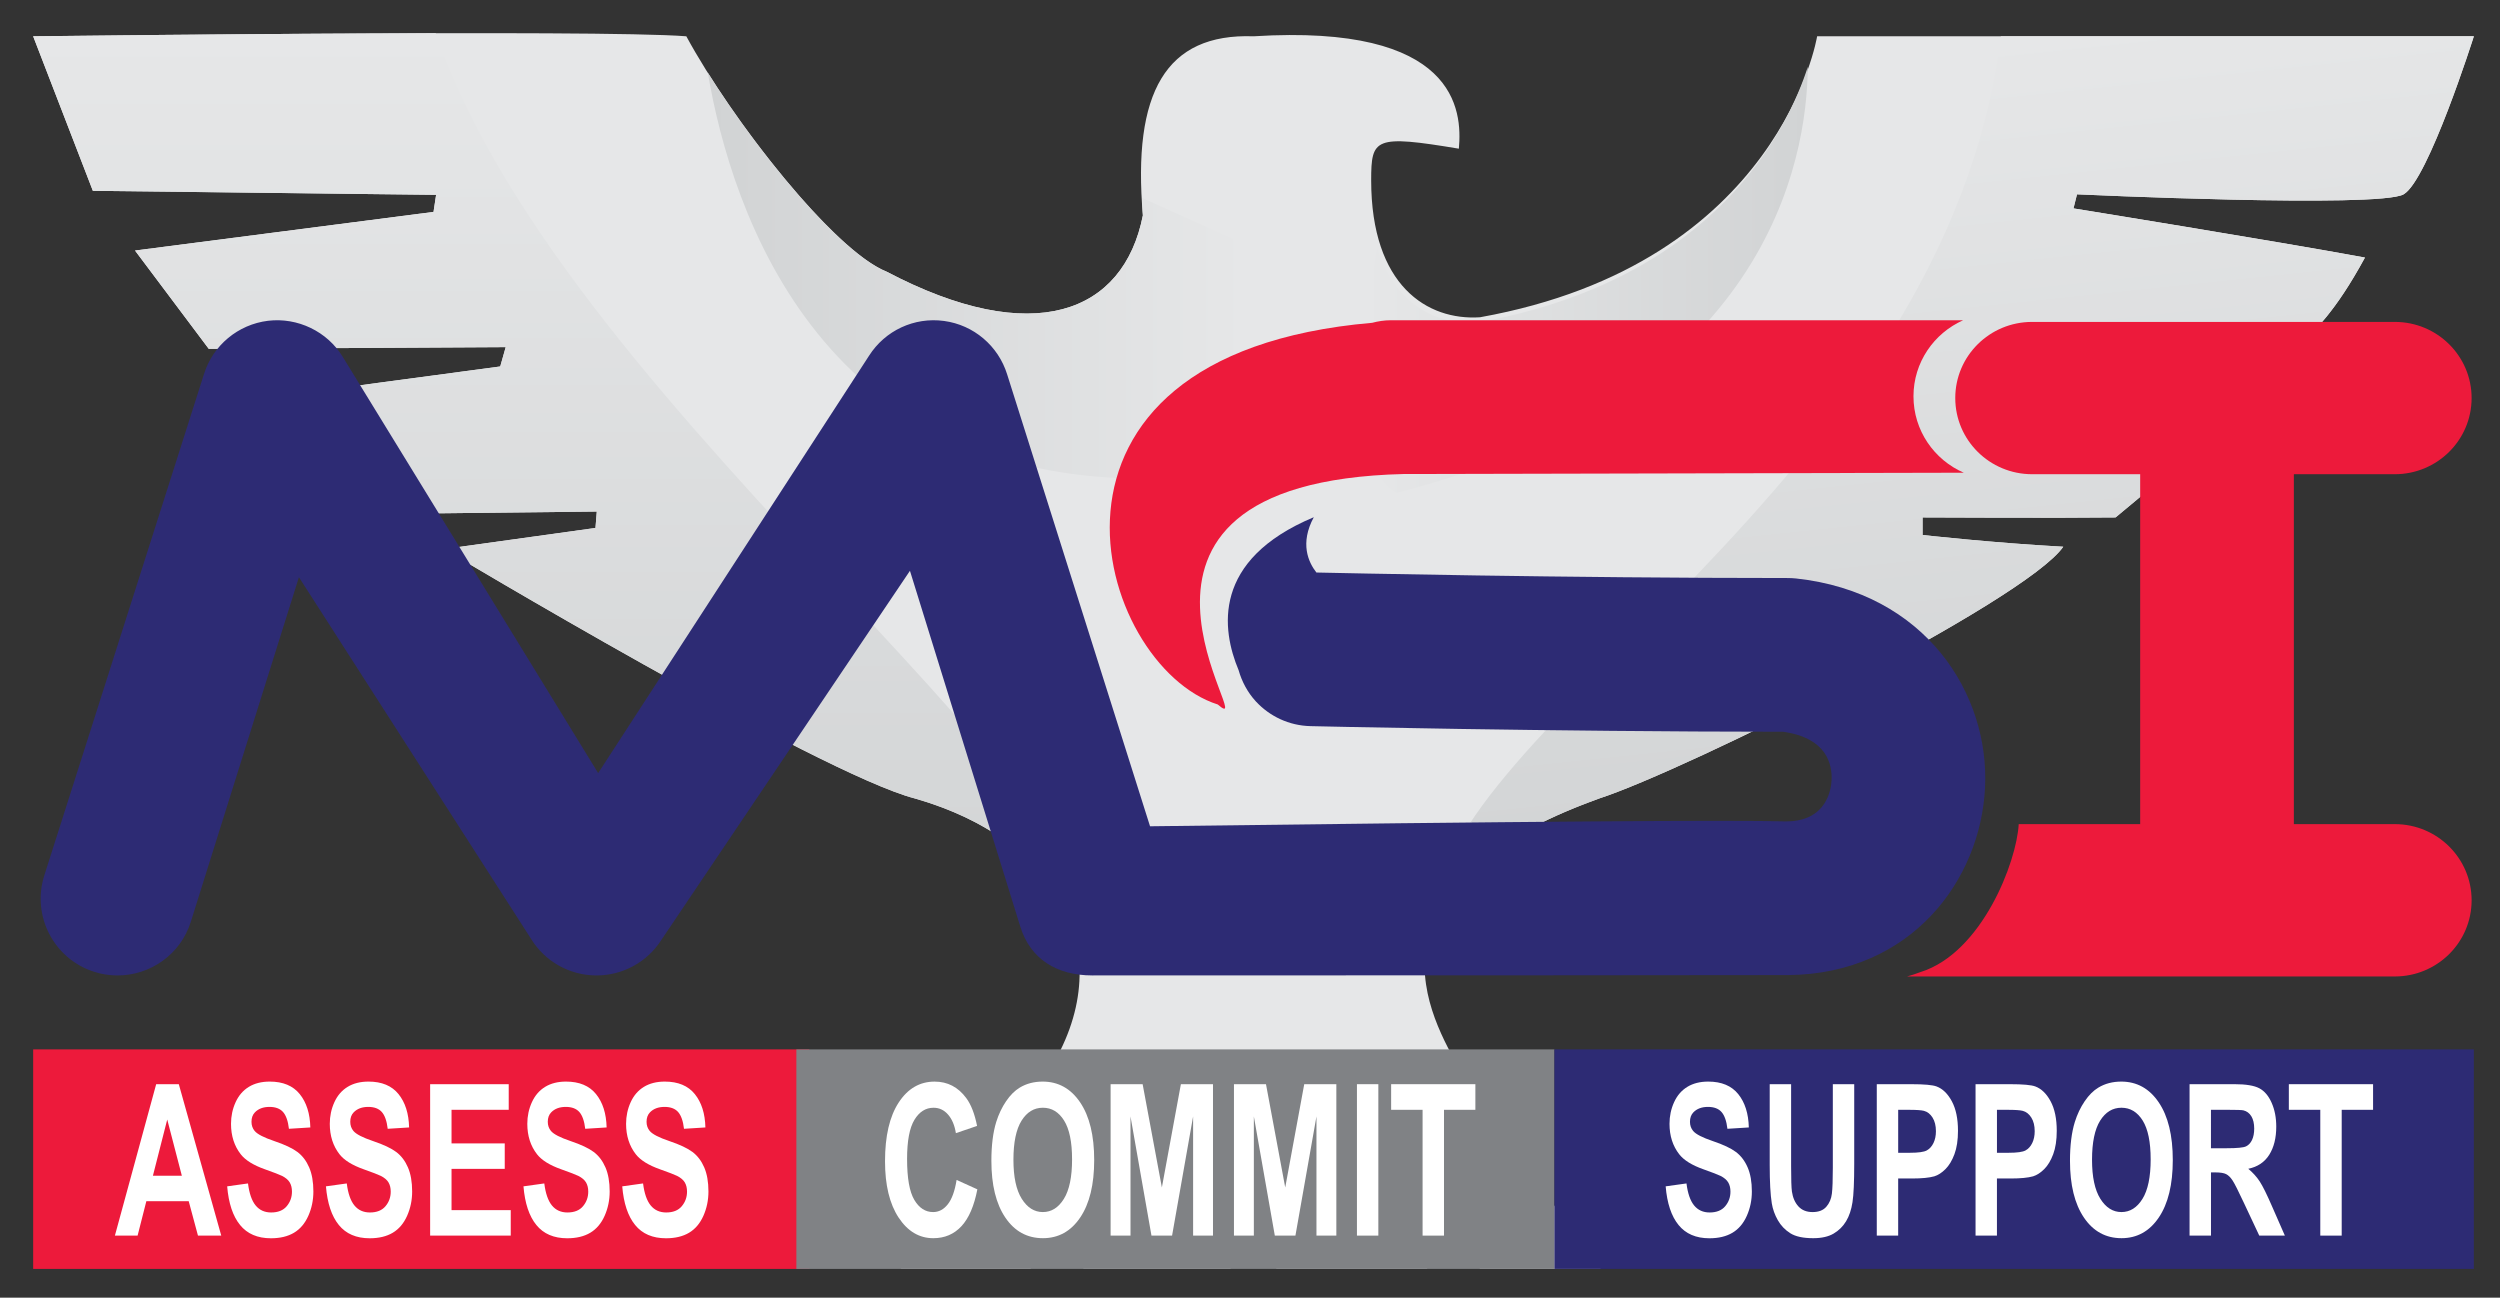<?xml version="1.0" encoding="utf-8"?>
<!-- Generator: Adobe Illustrator 15.1.0, SVG Export Plug-In . SVG Version: 6.00 Build 0)  -->
<!DOCTYPE svg PUBLIC "-//W3C//DTD SVG 1.1//EN" "http://www.w3.org/Graphics/SVG/1.1/DTD/svg11.dtd">
<svg version="1.1" id="Layer_1" xmlns="http://www.w3.org/2000/svg" xmlns:xlink="http://www.w3.org/1999/xlink" x="0px" y="0px"
	 width="301.5px" height="156.5px" viewBox="0 0 301.5 156.5" enable-background="new 0 0 301.5 156.5" xml:space="preserve">
<rect x="0" y="0" width="301.5" height="156.5" fill="#333333" stroke="none"/>
<g>
	<path fill="#E6E7E8" d="M175.938,17.931c-10.163-1.692-10.574-1.269-10.574,3.813c0,12.707,6.772,16.937,13.123,16.519
		c36.268-6.512,40.658-33.886,40.658-33.886h79.2c0,0-5.504,17.361-8.471,19.059s-39.389,0-39.389,0l-0.424,1.698
		c0,0,24.244,3.918,35.153,5.927c-3.757,6.885-5.927,8.471-8.047,11.009c-13.977,0.796-34.725,0-34.725,0l-0.251,1.764l29.042,4.592
		c0,0-9.312,8.421-16.097,13.976c-6.4,0.083-23.276,0-23.276,0v2.12c0,0,8.438,0.952,16.966,1.415
		c-4.536,6.551-45.507,26.96-55.937,30.35c-29.838,10.748-20.381,26.31-16.73,32.899c2.305,4.208,16.915,23.849,16.915,23.849
		h-14.589c0,0-8.837-16.592-11.064-16.386c-1.743,0.168,4.713,16.386,4.713,16.386h-18.214c0,0-0.218-16.78-2.542-17.359
		c-2.46-0.612-2.964,17.359-2.964,17.359h-17.782c0,0,8.257-17.638,4.649-16.942c-1.277,0.25-11.005,16.942-11.005,16.942h-15.674
		c0,0,14.401-17.359,17.789-23.715c8.891-13.977,1.697-27.952-16.085-33.033c-11.435-2.966-56.759-30.071-56.759-30.071
		l18.267-2.544l0.158-1.981L46.35,61.978L31.949,48.002l28.379-3.807l0.66-2.332L25.177,42.07l-8.894-11.855l35.999-4.658
		l0.312-2.06l-41.396-0.484L4,4.377c0,0,68.186-0.848,78.771,0c5.508,10.165,17.795,25.838,24.142,28.382
		c17.709,9.311,28.591,5.025,30.917-6.78c-1.271-14.822,2.755-21.98,13.347-21.602C175.677,2.841,176.366,13.273,175.938,17.931z"/>
	<linearGradient id="SVGID_1_" gradientUnits="userSpaceOnUse" x1="164.398" y1="33.754" x2="218.02" y2="33.754">
		<stop  offset="0" style="stop-color:#E6E7E8"/>
		<stop  offset="1" style="stop-color:#D1D3D4"/>
	</linearGradient>
	<path fill="url(#SVGID_1_)" d="M168.436,59.441c44.782-11.494,49.497-40.224,49.584-51.374
		c-2.343,7.292-10.992,25.648-39.844,30.83c-4.882,0.323-9.98-2.137-12.095-9.022C164.506,38.975,162.386,56.34,168.436,59.441z"/>
	<linearGradient id="SVGID_2_" gradientUnits="userSpaceOnUse" x1="150.379" y1="33.239" x2="85.361" y2="33.239">
		<stop  offset="0" style="stop-color:#E6E7E8"/>
		<stop  offset="1" style="stop-color:#D1D3D4"/>
	</linearGradient>
	<path fill="url(#SVGID_2_)" d="M148.529,28.734c-0.697-0.312-4.874-2.199-10.793-4.865c0.037,0.718,0.028,1.358,0.095,2.109
		c-2.326,11.805-13.208,16.091-30.917,6.78c-5.494-2.199-15.417-14.21-21.553-23.996c2.835,16.693,13.777,50.8,55.862,48.875
		C147.26,58.271,153.607,33.175,148.529,28.734z"/>
	<linearGradient id="SVGID_3_" gradientUnits="userSpaceOnUse" x1="67.721" y1="4.004" x2="67.721" y2="117.063">
		<stop  offset="0" style="stop-color:#E6E7E8"/>
		<stop  offset="1" style="stop-color:#D1D3D4"/>
	</linearGradient>
	<path fill="url(#SVGID_3_)" d="M53.549,66.214c0,0,45.324,27.105,56.759,30.071c12.481,3.567,19.717,11.516,19.871,20.777l0,0
		C141.906,99.875,68.521,50.591,52.547,4.004C30.123,4.055,4,4.377,4,4.377l7.199,18.636l41.396,0.484l-0.312,2.06l-35.999,4.658
		l8.894,11.855l35.811-0.206l-0.66,2.332l-28.379,3.807L46.35,61.978l25.624-0.289l-0.158,1.981L53.549,66.214z"/>
	<linearGradient id="SVGID_4_" gradientUnits="userSpaceOnUse" x1="230.177" y1="5.547" x2="240.511" y2="103.874">
		<stop  offset="0" style="stop-color:#E6E7E8"/>
		<stop  offset="1" style="stop-color:#D1D3D4"/>
	</linearGradient>
	<path fill="url(#SVGID_4_)" d="M277.168,42.07c2.12-2.538,4.29-4.124,8.047-11.009c-10.909-2.009-35.153-5.927-35.153-5.927
		l0.424-1.698c0,0,36.422,1.698,39.389,0s8.471-19.059,8.471-19.059h-57.043c-6.679,54.189-68.23,83.421-68.336,106.597
		c2.132-5.071,7.697-10.286,19.925-14.688c10.43-3.389,51.4-23.799,55.937-30.35c-8.527-0.462-16.966-1.415-16.966-1.415v-2.12
		c0,0,16.876,0.083,23.276,0c6.785-5.555,16.097-13.976,16.097-13.976l-29.042-4.592l0.251-1.764
		C242.444,42.07,263.192,42.866,277.168,42.07z"/>
</g>
<rect x="4" y="126.557" fill="#ED1A3B" width="93.604" height="26.474"/>
<rect x="96.042" y="126.557" fill="#808285" width="91.423" height="26.474"/>
<rect x="187.465" y="126.557" fill="#2D2B74" width="110.88" height="26.474"/>
<g>
	<path fill="#FFFFFF" d="M26.683,149.015h-2.808l-1.116-4.148h-5.11l-1.055,4.148h-2.738l4.979-18.262h2.729L26.683,149.015z
		 M21.93,141.79l-1.761-6.776l-1.727,6.776H21.93z"/>
	<path fill="#FFFFFF" d="M27.397,143.073l2.512-0.35c0.151,1.205,0.458,2.089,0.92,2.653c0.462,0.565,1.085,0.848,1.87,0.848
		c0.831,0,1.458-0.251,1.879-0.754c0.421-0.502,0.632-1.09,0.632-1.763c0-0.432-0.089-0.799-0.266-1.103
		c-0.177-0.303-0.487-0.566-0.928-0.791c-0.303-0.149-0.991-0.415-2.067-0.797c-1.383-0.49-2.354-1.092-2.912-1.807
		c-0.785-1.004-1.177-2.229-1.177-3.675c0-0.93,0.185-1.8,0.554-2.609s0.901-1.426,1.596-1.85c0.694-0.424,1.533-0.636,2.516-0.636
		c1.604,0,2.812,0.503,3.623,1.508s1.237,2.346,1.277,4.023l-2.581,0.162c-0.11-0.938-0.347-1.613-0.71-2.024
		c-0.364-0.411-0.909-0.616-1.635-0.616c-0.75,0-1.337,0.22-1.761,0.66c-0.273,0.282-0.41,0.66-0.41,1.133
		c0,0.433,0.127,0.802,0.383,1.109c0.326,0.39,1.116,0.797,2.372,1.221c1.255,0.423,2.184,0.861,2.786,1.313
		c0.602,0.453,1.073,1.071,1.413,1.856c0.34,0.785,0.51,1.754,0.51,2.908c0,1.047-0.204,2.026-0.61,2.94
		c-0.407,0.913-0.982,1.592-1.727,2.036s-1.671,0.667-2.782,0.667c-1.616,0-2.857-0.534-3.723-1.601
		C28.083,146.671,27.566,145.115,27.397,143.073z"/>
	<path fill="#FFFFFF" d="M39.309,143.073l2.512-0.35c0.151,1.205,0.458,2.089,0.92,2.653c0.462,0.565,1.085,0.848,1.87,0.848
		c0.831,0,1.458-0.251,1.879-0.754c0.421-0.502,0.632-1.09,0.632-1.763c0-0.432-0.089-0.799-0.266-1.103
		c-0.177-0.303-0.487-0.566-0.928-0.791c-0.303-0.149-0.991-0.415-2.067-0.797c-1.383-0.49-2.354-1.092-2.912-1.807
		c-0.785-1.004-1.177-2.229-1.177-3.675c0-0.93,0.185-1.8,0.554-2.609s0.901-1.426,1.596-1.85c0.694-0.424,1.533-0.636,2.516-0.636
		c1.604,0,2.812,0.503,3.623,1.508s1.237,2.346,1.277,4.023l-2.581,0.162c-0.11-0.938-0.347-1.613-0.71-2.024
		c-0.364-0.411-0.909-0.616-1.635-0.616c-0.75,0-1.337,0.22-1.761,0.66c-0.273,0.282-0.41,0.66-0.41,1.133
		c0,0.433,0.127,0.802,0.383,1.109c0.326,0.39,1.116,0.797,2.372,1.221c1.255,0.423,2.184,0.861,2.786,1.313
		c0.602,0.453,1.073,1.071,1.413,1.856c0.34,0.785,0.51,1.754,0.51,2.908c0,1.047-0.204,2.026-0.61,2.94
		c-0.407,0.913-0.982,1.592-1.727,2.036s-1.671,0.667-2.782,0.667c-1.616,0-2.857-0.534-3.723-1.601
		C39.995,146.671,39.478,145.115,39.309,143.073z"/>
	<path fill="#FFFFFF" d="M51.874,149.015v-18.262h9.478v3.09h-6.897v4.048h6.417v3.077h-6.417v4.97h7.141v3.077H51.874z"/>
	<path fill="#FFFFFF" d="M63.13,143.073l2.512-0.35c0.151,1.205,0.458,2.089,0.92,2.653c0.462,0.565,1.085,0.848,1.87,0.848
		c0.831,0,1.458-0.251,1.879-0.754c0.421-0.502,0.632-1.09,0.632-1.763c0-0.432-0.089-0.799-0.266-1.103
		c-0.177-0.303-0.487-0.566-0.928-0.791c-0.303-0.149-0.991-0.415-2.067-0.797c-1.383-0.49-2.354-1.092-2.912-1.807
		c-0.785-1.004-1.177-2.229-1.177-3.675c0-0.93,0.185-1.8,0.554-2.609s0.901-1.426,1.596-1.85c0.694-0.424,1.533-0.636,2.516-0.636
		c1.604,0,2.812,0.503,3.623,1.508s1.237,2.346,1.277,4.023l-2.581,0.162c-0.11-0.938-0.347-1.613-0.71-2.024
		c-0.364-0.411-0.909-0.616-1.635-0.616c-0.75,0-1.337,0.22-1.761,0.66c-0.273,0.282-0.41,0.66-0.41,1.133
		c0,0.433,0.127,0.802,0.383,1.109c0.326,0.39,1.116,0.797,2.372,1.221c1.255,0.423,2.184,0.861,2.786,1.313
		c0.602,0.453,1.073,1.071,1.413,1.856c0.34,0.785,0.51,1.754,0.51,2.908c0,1.047-0.204,2.026-0.61,2.94
		c-0.407,0.913-0.982,1.592-1.727,2.036s-1.671,0.667-2.782,0.667c-1.616,0-2.857-0.534-3.723-1.601
		C63.816,146.671,63.299,145.115,63.13,143.073z"/>
	<path fill="#FFFFFF" d="M75.042,143.073l2.512-0.35c0.151,1.205,0.458,2.089,0.92,2.653c0.462,0.565,1.085,0.848,1.87,0.848
		c0.831,0,1.458-0.251,1.879-0.754c0.421-0.502,0.632-1.09,0.632-1.763c0-0.432-0.089-0.799-0.266-1.103
		c-0.177-0.303-0.487-0.566-0.928-0.791c-0.303-0.149-0.991-0.415-2.067-0.797c-1.383-0.49-2.354-1.092-2.912-1.807
		c-0.785-1.004-1.177-2.229-1.177-3.675c0-0.93,0.185-1.8,0.554-2.609s0.901-1.426,1.596-1.85c0.694-0.424,1.533-0.636,2.516-0.636
		c1.604,0,2.812,0.503,3.623,1.508s1.237,2.346,1.277,4.023l-2.581,0.162c-0.11-0.938-0.347-1.613-0.71-2.024
		c-0.364-0.411-0.909-0.616-1.635-0.616c-0.75,0-1.337,0.22-1.761,0.66c-0.273,0.282-0.41,0.66-0.41,1.133
		c0,0.433,0.127,0.802,0.383,1.109c0.326,0.39,1.116,0.797,2.372,1.221c1.255,0.423,2.184,0.861,2.786,1.313
		c0.602,0.453,1.073,1.071,1.413,1.856c0.34,0.785,0.51,1.754,0.51,2.908c0,1.047-0.204,2.026-0.61,2.94
		c-0.407,0.913-0.982,1.592-1.727,2.036s-1.671,0.667-2.782,0.667c-1.616,0-2.857-0.534-3.723-1.601
		C75.728,146.671,75.21,145.115,75.042,143.073z"/>
</g>
<g>
	<path fill="#FFFFFF" d="M115.366,142.301l2.503,1.133c-0.384,1.993-1.022,3.474-1.914,4.441c-0.893,0.968-2.024,1.451-3.396,1.451
		c-1.697,0-3.092-0.828-4.186-2.485c-1.093-1.656-1.639-3.922-1.639-6.795c0-3.039,0.549-5.4,1.648-7.082s2.543-2.522,4.334-2.522
		c1.563,0,2.833,0.66,3.811,1.981c0.581,0.78,1.017,1.901,1.308,3.363l-2.555,0.871c-0.151-0.946-0.466-1.693-0.946-2.242
		c-0.479-0.548-1.063-0.821-1.748-0.821c-0.948,0-1.716,0.485-2.307,1.457c-0.59,0.972-0.885,2.545-0.885,4.721
		c0,2.31,0.291,3.953,0.872,4.934c0.581,0.979,1.337,1.47,2.267,1.47c0.686,0,1.276-0.312,1.77-0.935
		S115.151,143.638,115.366,142.301z"/>
	<path fill="#FFFFFF" d="M119.561,139.996c0-1.86,0.195-3.421,0.584-4.684c0.291-0.93,0.688-1.765,1.19-2.504
		c0.503-0.739,1.054-1.287,1.652-1.645c0.796-0.481,1.715-0.723,2.756-0.723c1.883,0,3.39,0.835,4.521,2.504
		c1.13,1.67,1.696,3.99,1.696,6.964c0,2.948-0.561,5.255-1.683,6.919c-1.122,1.665-2.622,2.498-4.5,2.498
		c-1.901,0-3.413-0.828-4.534-2.485C120.122,145.185,119.561,142.902,119.561,139.996z M122.22,139.871
		c0,2.068,0.334,3.636,1.003,4.703c0.668,1.066,1.517,1.601,2.546,1.601s1.874-0.529,2.533-1.589c0.66-1.059,0.99-2.646,0.99-4.765
		c0-2.093-0.321-3.653-0.964-4.684c-0.642-1.029-1.495-1.544-2.559-1.544s-1.921,0.521-2.572,1.563
		C122.546,136.199,122.22,137.771,122.22,139.871z"/>
	<path fill="#FFFFFF" d="M133.939,149.015v-18.262h3.863l2.32,12.457l2.293-12.457h3.872v18.262h-2.398V134.64l-2.537,14.375h-2.485
		l-2.529-14.375v14.375H133.939z"/>
	<path fill="#FFFFFF" d="M148.815,149.015v-18.262h3.863l2.32,12.457l2.293-12.457h3.872v18.262h-2.398V134.64l-2.537,14.375h-2.485
		l-2.529-14.375v14.375H148.815z"/>
	<path fill="#FFFFFF" d="M163.647,149.015v-18.262h2.581v18.262H163.647z"/>
	<path fill="#FFFFFF" d="M171.564,149.015v-15.172h-3.793v-3.09h10.159v3.09h-3.785v15.172H171.564z"/>
</g>
<g>
	<path fill="#FFFFFF" d="M200.879,143.073l2.511-0.35c0.151,1.205,0.458,2.089,0.92,2.653c0.463,0.565,1.086,0.848,1.871,0.848
		c0.831,0,1.457-0.251,1.879-0.754c0.421-0.502,0.632-1.09,0.632-1.763c0-0.432-0.089-0.799-0.266-1.103
		c-0.178-0.303-0.487-0.566-0.929-0.791c-0.303-0.149-0.991-0.415-2.066-0.797c-1.384-0.49-2.354-1.092-2.913-1.807
		c-0.784-1.004-1.177-2.229-1.177-3.675c0-0.93,0.185-1.8,0.554-2.609s0.901-1.426,1.596-1.85s1.533-0.636,2.516-0.636
		c1.604,0,2.813,0.503,3.623,1.508s1.236,2.346,1.277,4.023l-2.581,0.162c-0.11-0.938-0.348-1.613-0.711-2.024
		s-0.908-0.616-1.635-0.616c-0.75,0-1.337,0.22-1.761,0.66c-0.273,0.282-0.41,0.66-0.41,1.133c0,0.433,0.128,0.802,0.384,1.109
		c0.325,0.39,1.116,0.797,2.371,1.221c1.256,0.423,2.185,0.861,2.786,1.313c0.602,0.453,1.072,1.071,1.413,1.856
		c0.34,0.785,0.51,1.754,0.51,2.908c0,1.047-0.203,2.026-0.61,2.94c-0.407,0.913-0.982,1.592-1.727,2.036s-1.671,0.667-2.781,0.667
		c-1.616,0-2.857-0.534-3.724-1.601C201.565,146.671,201.047,145.115,200.879,143.073z"/>
	<path fill="#FFFFFF" d="M213.427,130.753h2.581v9.891c0,1.569,0.031,2.587,0.096,3.052c0.11,0.748,0.373,1.348,0.789,1.801
		c0.415,0.452,0.983,0.679,1.704,0.679c0.732,0,1.285-0.214,1.657-0.642s0.596-0.953,0.671-1.576
		c0.076-0.623,0.114-1.656,0.114-3.102v-10.103h2.58v9.592c0,2.192-0.069,3.741-0.209,4.646s-0.396,1.669-0.771,2.292
		s-0.876,1.119-1.504,1.488c-0.628,0.37-1.447,0.555-2.459,0.555c-1.221,0-2.146-0.201-2.777-0.604
		c-0.631-0.402-1.129-0.926-1.495-1.569s-0.608-1.318-0.725-2.024c-0.168-1.046-0.252-2.591-0.252-4.634V130.753z"/>
	<path fill="#FFFFFF" d="M226.34,149.015v-18.262h4.143c1.569,0,2.592,0.092,3.069,0.274c0.732,0.274,1.346,0.87,1.84,1.787
		c0.494,0.918,0.741,2.104,0.741,3.557c0,1.121-0.143,2.063-0.428,2.828c-0.285,0.764-0.646,1.363-1.086,1.8
		c-0.438,0.436-0.885,0.725-1.338,0.865c-0.616,0.175-1.509,0.262-2.677,0.262h-1.684v6.889H226.34z M228.921,133.843v5.182h1.413
		c1.017,0,1.697-0.096,2.04-0.286c0.343-0.191,0.612-0.49,0.807-0.897c0.195-0.406,0.292-0.88,0.292-1.42
		c0-0.664-0.137-1.212-0.409-1.645c-0.273-0.432-0.619-0.701-1.038-0.81c-0.309-0.083-0.927-0.124-1.857-0.124H228.921z"/>
	<path fill="#FFFFFF" d="M238.251,149.015v-18.262h4.143c1.569,0,2.592,0.092,3.069,0.274c0.732,0.274,1.346,0.87,1.84,1.787
		c0.494,0.918,0.741,2.104,0.741,3.557c0,1.121-0.143,2.063-0.428,2.828c-0.285,0.764-0.646,1.363-1.086,1.8
		c-0.438,0.436-0.885,0.725-1.338,0.865c-0.616,0.175-1.509,0.262-2.677,0.262h-1.684v6.889H238.251z M240.833,133.843v5.182h1.413
		c1.017,0,1.697-0.096,2.04-0.286c0.343-0.191,0.612-0.49,0.807-0.897c0.195-0.406,0.292-0.88,0.292-1.42
		c0-0.664-0.137-1.212-0.409-1.645c-0.273-0.432-0.619-0.701-1.038-0.81c-0.309-0.083-0.927-0.124-1.857-0.124H240.833z"/>
	<path fill="#FFFFFF" d="M249.64,139.996c0-1.86,0.194-3.421,0.584-4.684c0.29-0.93,0.688-1.765,1.19-2.504s1.054-1.287,1.652-1.645
		c0.796-0.481,1.715-0.723,2.755-0.723c1.884,0,3.391,0.835,4.521,2.504c1.131,1.67,1.696,3.99,1.696,6.964
		c0,2.948-0.562,5.255-1.684,6.919c-1.122,1.665-2.621,2.498-4.499,2.498c-1.901,0-3.412-0.828-4.534-2.485
		C250.201,145.185,249.64,142.902,249.64,139.996z M252.299,139.871c0,2.068,0.334,3.636,1.003,4.703
		c0.668,1.066,1.517,1.601,2.546,1.601s1.873-0.529,2.533-1.589c0.659-1.059,0.989-2.646,0.989-4.765
		c0-2.093-0.321-3.653-0.963-4.684c-0.643-1.029-1.496-1.544-2.56-1.544s-1.921,0.521-2.572,1.563
		C252.625,136.199,252.299,137.771,252.299,139.871z"/>
	<path fill="#FFFFFF" d="M264.061,149.015v-18.262h5.433c1.366,0,2.358,0.164,2.978,0.492s1.115,0.911,1.487,1.75
		s0.558,1.798,0.558,2.878c0,1.37-0.282,2.502-0.846,3.395s-1.407,1.455-2.528,1.688c0.558,0.465,1.019,0.976,1.382,1.532
		s0.853,1.545,1.469,2.965l1.562,3.563h-3.087l-1.866-3.974c-0.663-1.42-1.116-2.314-1.36-2.685
		c-0.244-0.369-0.503-0.623-0.776-0.76c-0.272-0.137-0.706-0.205-1.299-0.205h-0.523v7.623H264.061z M266.642,138.477h1.91
		c1.238,0,2.011-0.075,2.319-0.225c0.308-0.149,0.549-0.406,0.724-0.772c0.175-0.365,0.262-0.822,0.262-1.37
		c0-0.614-0.115-1.11-0.345-1.488s-0.554-0.617-0.972-0.717c-0.21-0.041-0.838-0.062-1.884-0.062h-2.015V138.477z"/>
	<path fill="#FFFFFF" d="M279.827,149.015v-15.172h-3.793v-3.09h10.158v3.09h-3.784v15.172H279.827z"/>
</g>
<path fill="#2D2B74" d="M216.591,69.762c-0.326-0.034-0.663-0.051-0.989-0.051c-26.868,0-54.018-0.606-56.843-0.665
	c-0.971-1.241-2.017-3.509-0.316-6.67c-12.327,5.154-11.113,13.567-9.069,18.442c0.398,1.4,1.091,2.683,2.05,3.737
	c0.025,0.022,0.073,0.084,0.073,0.084v-0.006c1.634,1.753,3.952,2.875,6.539,2.939c0.284,0.01,28.732,0.668,56.998,0.679
	c5.295,0.734,5.942,3.943,5.854,5.833c-0.051,1.152-0.613,4.926-5.386,4.975v0.006c-6.229-0.189-31.997,0-76.807,0.584
	l-17.232-54.497c-1.076-3.451-4.036-5.961-7.609-6.445c-3.595-0.489-7.107,1.152-9.047,4.196L72.138,93.235L41.354,43.066
	c-1.888-3.111-5.471-4.806-9.029-4.38c-3.618,0.446-6.641,2.956-7.725,6.429L5.333,105.608c-1.534,4.879,1.184,10.077,6.071,11.607
	c0.922,0.295,1.854,0.423,2.776,0.423c3.94,0,7.604-2.529,8.839-6.492l13.03-41.537l27.975,43.585
	c1.66,2.73,4.619,4.411,7.811,4.444c0.035,0,0.077,0,0.105,0c3.161,0,6.104-1.603,7.81-4.266l29.99-44.534l13.305,42.906
	c1.212,3.924,4.41,5.894,8.685,5.894c31.347,0,83.454-0.022,83.974-0.044c14.852-0.156,23.159-11.493,23.693-22.62
	C239.947,83.732,232.286,71.457,216.591,69.762z"/>
<path fill="#ED1A3B" d="M288.811,99.389H276.64V57.191h12.171c5.118,0,9.265-4.116,9.265-9.186s-4.146-9.183-9.265-9.183h-43.735
	c-5.129,0-9.271,4.113-9.271,9.183s4.143,9.186,9.271,9.186h13.029v42.197h-14.648c-0.248,4.6-4.452,15.529-11.842,17.843
	c-0.529,0.195-1.061,0.384-1.62,0.531c0.346,0,0.546,0,1.175,0h57.642c5.118,0,9.265-4.112,9.265-9.188
	C298.076,103.507,293.929,99.389,288.811,99.389z"/>
<path fill="#ED1A3B" d="M230.765,47.797c0-4.099,2.472-7.611,5.992-9.175h-69.042c-0.771,0-1.509,0.12-2.227,0.306
	c-44.626,3.86-33.34,41.376-18.624,46.034c5.599,4.856-18.791-26.782,22.445-27.797l67.521-0.156
	C233.268,55.463,230.765,51.921,230.765,47.797z"/>
</svg>
